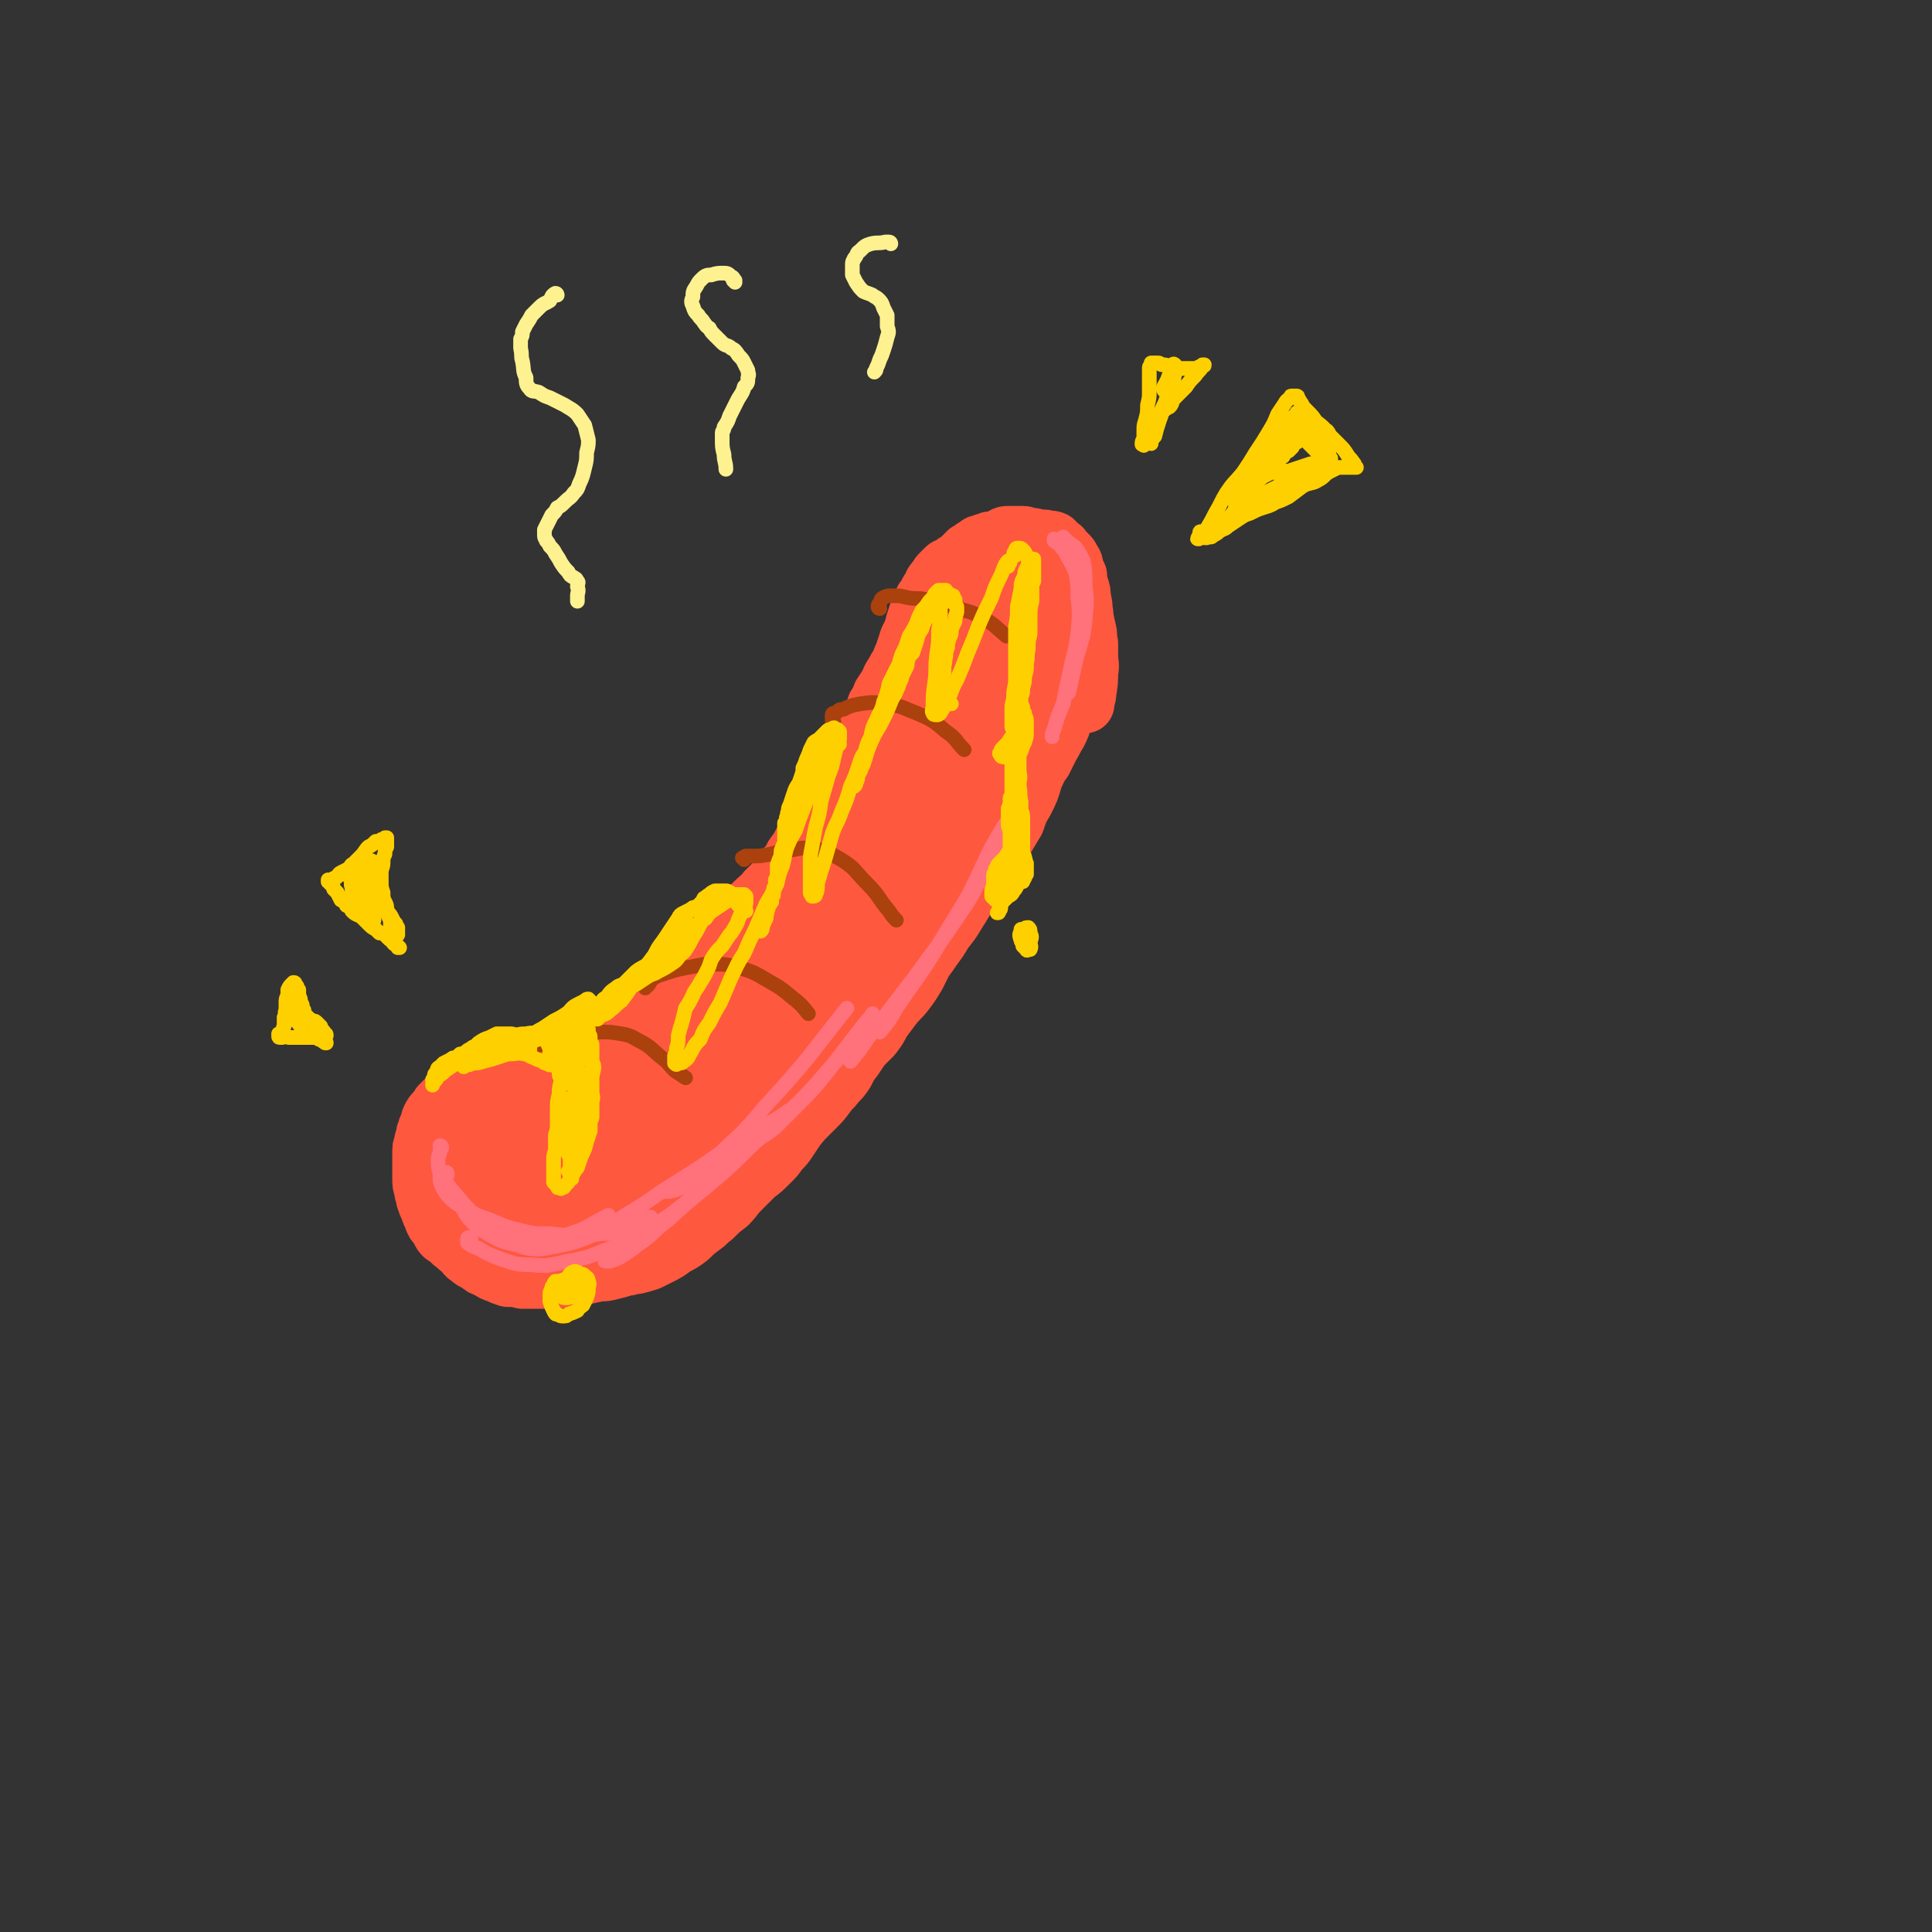 <svg viewBox='0 0 1054 1054' version='1.1' xmlns='http://www.w3.org/2000/svg' xmlns:xlink='http://www.w3.org/1999/xlink'><rect x="0" y="0" width="1054" height="1054" fill="#333333" stroke="none"/><g fill='none' stroke='rgb(254,88,63)' stroke-width='32' stroke-linecap='round' stroke-linejoin='round'><path d='M258,591c0,0 0,-1 -1,-1 0,0 1,0 1,0 0,0 0,0 0,0 1,0 1,0 1,0 2,0 2,0 3,0 1,1 1,1 2,1 2,0 3,0 4,0 3,0 3,0 5,0 2,-1 2,-1 4,-2 3,0 3,0 5,-1 4,-2 3,-2 6,-4 3,-1 3,-1 5,-3 2,-1 2,-1 4,-2 3,-1 3,-1 5,-2 3,-1 3,0 5,-1 3,-1 3,-1 5,-3 3,-1 3,-1 6,-2 3,-1 3,-1 5,-3 3,-2 3,-2 5,-4 3,-2 3,-2 6,-5 3,-2 3,-2 5,-5 3,-2 3,-2 6,-4 3,-2 3,-2 5,-3 3,-2 3,-2 6,-4 3,-3 3,-3 6,-5 3,-2 3,-2 6,-4 2,-3 2,-3 5,-6 3,-3 3,-2 6,-5 2,-3 2,-3 5,-6 3,-2 3,-2 5,-4 3,-2 3,-2 6,-4 3,-3 3,-3 5,-5 3,-3 3,-3 6,-6 3,-3 3,-3 6,-6 3,-3 4,-3 6,-6 3,-3 3,-3 6,-6 2,-3 2,-3 4,-6 3,-3 3,-3 5,-7 3,-4 3,-4 5,-8 2,-3 2,-3 4,-7 2,-3 1,-4 3,-7 2,-3 2,-3 4,-6 2,-3 2,-3 4,-6 2,-3 1,-3 3,-6 2,-3 2,-3 4,-6 2,-3 2,-4 3,-7 2,-3 2,-3 4,-7 1,-3 1,-3 3,-6 2,-3 2,-3 4,-6 1,-2 1,-2 2,-4 1,-3 1,-3 2,-6 2,-3 2,-3 3,-6 2,-3 2,-3 4,-6 1,-3 1,-3 3,-6 1,-2 1,-2 3,-5 1,-3 1,-3 2,-5 1,-3 1,-3 2,-6 1,-4 2,-4 3,-7 1,-4 1,-4 2,-7 1,-3 1,-3 2,-6 1,-2 1,-2 2,-4 1,-1 1,-1 2,-3 1,-2 1,-2 2,-3 1,-3 1,-3 3,-5 1,-2 1,-2 3,-4 1,-1 1,-1 2,-2 1,-1 1,0 2,-1 2,-1 2,-1 3,-2 2,-1 2,-1 3,-2 2,-2 2,-2 4,-4 2,-1 2,-1 3,-2 2,-1 2,-1 3,-2 2,0 2,0 3,-1 1,0 1,0 3,-1 1,0 1,0 2,0 1,0 1,0 1,0 2,-1 2,-1 4,-2 1,-1 2,-1 3,-1 1,0 1,0 1,0 2,0 2,0 4,0 1,0 1,0 3,0 2,0 2,1 4,1 2,0 2,0 4,1 2,0 2,0 4,0 2,1 3,0 5,1 1,1 1,1 2,2 2,2 2,1 3,3 1,1 1,1 2,2 2,2 2,2 2,3 2,2 2,3 2,5 1,2 1,2 2,4 0,3 0,3 1,6 1,3 1,3 1,6 1,4 1,4 1,7 1,3 0,3 1,6 0,3 1,3 1,5 1,3 0,3 1,7 0,3 0,3 0,7 0,4 1,4 0,9 0,5 0,5 -1,11 0,3 -1,3 -1,6 '/><path d='M248,596c0,0 -1,-1 -1,-1 0,0 0,0 0,1 0,0 0,0 0,0 0,0 0,0 0,1 -1,0 -1,0 -1,0 -1,1 -1,1 -2,2 -1,1 -1,1 -2,2 -1,1 -1,1 -2,2 -1,2 -1,2 -2,3 -2,2 -2,2 -3,4 -1,2 0,2 -1,4 -1,1 -1,1 -1,3 -1,1 -1,1 -1,3 -1,2 -1,2 -1,4 -1,2 -1,2 -1,5 0,2 0,2 0,4 0,3 0,3 0,5 0,3 0,3 0,5 0,3 0,3 1,6 0,3 1,2 1,5 1,3 1,3 2,5 1,3 1,3 2,5 1,3 1,3 3,5 2,3 1,3 3,5 3,2 3,2 5,4 3,2 2,2 5,4 2,2 2,3 4,4 2,2 3,2 5,3 2,2 2,2 5,3 3,2 3,2 6,3 2,1 2,1 5,2 4,0 4,0 8,1 4,0 4,0 8,0 4,0 4,0 8,0 4,0 4,0 8,-1 5,0 5,0 9,-1 4,-1 4,-1 9,-2 3,0 3,0 7,-1 4,-1 4,-1 7,-2 3,0 3,-1 6,-1 4,-1 4,-1 7,-2 4,-2 4,-2 6,-3 4,-2 4,-2 8,-5 4,-2 4,-2 8,-5 3,-3 3,-3 7,-6 3,-2 3,-3 6,-5 4,-4 4,-4 8,-7 4,-4 3,-4 7,-8 4,-4 4,-4 8,-8 4,-3 4,-3 8,-7 3,-3 3,-3 5,-6 3,-3 3,-3 5,-6 2,-3 2,-3 4,-6 2,-3 3,-3 5,-7 2,-3 2,-3 4,-7 2,-3 3,-3 5,-6 3,-4 2,-4 5,-9 2,-3 2,-3 5,-7 2,-4 2,-4 5,-8 2,-4 2,-4 4,-7 1,-3 1,-3 3,-6 2,-3 2,-3 4,-6 2,-3 2,-3 4,-6 2,-3 2,-4 4,-7 3,-4 3,-4 6,-8 2,-4 2,-4 4,-8 2,-3 2,-2 4,-5 2,-3 2,-3 4,-6 3,-2 3,-2 5,-6 2,-3 2,-3 4,-6 2,-3 3,-3 5,-7 2,-3 2,-4 4,-7 2,-3 2,-3 4,-6 2,-3 1,-4 3,-7 2,-3 2,-3 3,-6 2,-3 2,-3 3,-6 2,-2 2,-2 3,-4 1,-3 1,-3 3,-5 1,-3 2,-3 3,-5 2,-3 2,-3 4,-6 1,-3 1,-3 3,-6 2,-3 2,-3 3,-6 2,-3 2,-3 3,-6 2,-4 2,-4 3,-8 2,-5 2,-5 4,-10 1,-4 1,-4 3,-8 1,-4 1,-5 2,-9 1,-4 1,-4 2,-8 2,-5 2,-5 3,-10 1,-4 2,-4 2,-8 2,-5 1,-5 2,-10 1,-5 1,-5 2,-9 1,-3 1,-3 1,-6 1,-2 1,-2 1,-5 1,-2 1,-2 2,-4 0,-1 0,-2 1,-3 0,-1 0,-1 1,-1 1,0 1,0 2,0 1,1 1,1 1,2 1,1 1,1 2,3 1,2 1,2 1,4 1,4 1,4 2,7 0,4 0,4 0,8 1,4 1,4 0,8 0,5 0,5 -1,9 -1,5 -1,5 -3,9 -1,5 -1,5 -2,9 -2,4 -2,4 -4,8 -1,4 -1,4 -3,8 -2,3 -2,4 -4,7 -2,4 -2,4 -4,8 -3,4 -3,5 -5,9 -2,7 -2,7 -5,13 -3,5 -3,5 -5,11 -3,5 -3,5 -6,10 -3,4 -3,4 -6,9 -3,4 -2,4 -5,8 -4,5 -4,5 -7,10 -4,6 -4,7 -8,13 -3,5 -3,5 -7,10 -3,5 -3,5 -6,9 -2,3 -2,3 -5,7 -2,4 -2,4 -4,8 -3,5 -3,5 -6,9 -3,4 -4,4 -7,8 -3,4 -3,4 -6,8 -2,4 -2,4 -5,8 -3,3 -3,3 -6,6 -2,3 -2,3 -4,6 -3,4 -3,4 -5,8 -2,3 -2,3 -5,6 -2,3 -3,3 -5,6 -3,4 -3,4 -6,7 -3,3 -3,3 -6,6 -4,4 -4,4 -7,8 -4,4 -3,4 -7,8 -4,5 -4,5 -8,8 -4,3 -4,3 -8,6 -3,3 -4,3 -7,5 -4,3 -4,3 -8,6 -4,3 -4,3 -8,6 -3,3 -3,4 -7,7 -4,3 -4,3 -8,6 -3,2 -3,2 -5,4 -1,1 -1,1 -2,2 '/></g>
<g fill='none' stroke='rgb(254,88,63)' stroke-width='53' stroke-linecap='round' stroke-linejoin='round'><path d='M294,605c0,0 -1,0 -1,-1 -2,-1 -3,-1 -5,-2 -2,-2 -2,-2 -4,-4 -3,-1 -3,-2 -5,-2 -3,-1 -3,-2 -6,-1 -2,2 -3,2 -4,5 -2,4 -1,4 -2,9 0,5 0,5 2,11 1,5 1,5 4,10 3,5 3,5 7,8 4,3 5,3 10,4 5,1 5,1 10,0 4,0 4,0 8,-1 4,-1 4,-1 7,-4 2,-1 2,-1 3,-4 2,-2 2,-2 2,-5 -1,-3 -1,-3 -2,-6 -2,-3 -3,-4 -6,-6 -4,-3 -4,-3 -8,-5 -5,-2 -5,-2 -11,-2 -3,-1 -3,0 -7,0 -3,1 -3,1 -7,2 -4,1 -4,2 -8,3 -2,2 -2,2 -5,3 -1,1 -1,1 -3,2 -1,1 -1,1 -1,2 -1,2 -1,2 -1,4 0,3 0,3 0,6 0,4 0,4 1,7 1,2 1,2 2,4 2,3 2,3 3,5 2,2 2,3 3,4 3,2 3,2 5,3 3,2 3,2 6,3 4,1 4,0 8,0 4,0 4,0 8,0 2,0 2,0 4,0 1,0 1,0 3,0 0,0 0,0 0,0 1,-1 2,-1 2,-2 1,-1 1,-2 2,-4 0,-2 0,-2 0,-4 0,-2 0,-2 0,-5 0,-2 0,-2 0,-5 -1,-3 -1,-3 -2,-5 -1,-3 -1,-3 -2,-5 -2,-2 -2,-2 -3,-5 -1,-1 -1,-1 -2,-3 -1,0 -1,0 -1,0 0,0 0,0 0,-1 0,0 0,0 0,0 0,0 0,0 1,0 0,0 1,0 1,0 1,-1 1,-1 2,-1 2,-1 2,-1 3,-2 3,-2 3,-2 5,-3 4,-2 4,-2 8,-5 5,-3 5,-3 9,-6 5,-4 5,-4 10,-8 4,-4 4,-4 9,-9 4,-4 4,-5 8,-10 5,-4 5,-4 9,-9 3,-4 3,-4 6,-8 4,-3 4,-3 7,-6 3,-2 3,-2 6,-5 3,-3 3,-3 6,-6 4,-4 4,-4 8,-7 3,-4 3,-4 7,-8 3,-3 3,-3 6,-6 4,-4 4,-4 7,-7 3,-3 3,-3 6,-7 3,-3 2,-3 5,-7 3,-4 3,-4 5,-8 3,-5 3,-5 6,-9 3,-4 3,-4 6,-8 3,-4 3,-4 6,-8 4,-4 4,-4 7,-8 3,-4 3,-4 6,-8 4,-4 3,-5 6,-9 4,-5 4,-5 7,-9 3,-5 3,-5 6,-10 3,-4 4,-4 7,-8 3,-4 3,-4 6,-8 3,-4 2,-4 5,-8 2,-5 2,-5 5,-9 3,-5 3,-5 5,-10 3,-4 3,-4 6,-9 2,-4 2,-4 4,-9 2,-5 2,-5 4,-9 2,-4 1,-4 3,-8 1,-3 1,-3 3,-6 1,-2 1,-2 3,-4 1,-2 1,-2 2,-3 2,-2 2,-2 4,-3 1,-2 1,-2 3,-3 2,-1 2,-1 4,-1 1,-1 1,-1 3,-1 1,0 1,0 3,0 1,0 1,1 2,1 1,0 1,0 3,1 1,0 1,0 2,1 1,0 1,0 2,1 1,1 1,1 1,2 1,2 1,2 1,4 0,3 0,3 0,6 0,3 0,3 0,5 0,3 0,3 0,6 0,3 0,3 0,6 -1,3 -1,3 -1,7 -1,4 -2,4 -3,8 -1,4 0,4 -1,8 -1,3 -1,3 -2,6 -1,2 -1,2 -2,5 -1,2 -1,2 -1,5 -1,3 -1,3 -2,6 -1,3 -1,3 -3,6 -1,4 -1,4 -3,8 -2,5 -3,4 -5,9 -3,5 -2,5 -5,10 -3,6 -3,6 -6,11 -3,6 -3,6 -6,11 -4,5 -4,5 -8,10 -3,4 -4,4 -8,9 -4,5 -4,4 -8,9 -5,5 -5,5 -10,11 -6,7 -6,7 -12,13 -6,7 -6,7 -12,15 -5,6 -5,7 -11,13 -4,6 -4,6 -9,11 -4,4 -5,3 -9,7 -3,4 -3,4 -7,8 -4,4 -3,5 -7,9 -4,5 -4,4 -8,9 -5,5 -5,5 -10,10 -5,6 -5,6 -10,12 -5,6 -5,6 -10,11 -5,5 -4,6 -9,11 -3,4 -3,4 -7,7 -3,3 -3,2 -7,5 -3,2 -3,1 -6,4 -3,2 -3,2 -5,4 -4,3 -4,3 -7,5 -3,3 -3,4 -6,7 -3,3 -3,2 -6,5 -3,2 -2,3 -5,5 -1,2 -1,2 -4,4 -1,1 -1,0 -3,1 -1,1 -1,1 -2,2 -1,0 -1,0 -1,0 0,0 0,0 0,0 1,1 1,1 2,1 3,1 2,1 5,2 3,1 3,1 7,2 4,0 4,0 8,0 4,0 4,0 9,-2 5,-2 5,-2 9,-5 5,-4 5,-4 9,-9 6,-5 5,-5 11,-10 6,-7 6,-7 11,-13 7,-8 7,-8 13,-16 7,-8 8,-8 15,-16 7,-9 7,-9 15,-18 7,-10 7,-10 13,-19 7,-9 7,-9 13,-19 7,-10 7,-10 13,-21 5,-8 5,-8 9,-16 6,-11 6,-11 12,-21 6,-12 6,-12 13,-24 6,-10 7,-10 12,-20 5,-9 6,-9 10,-18 3,-8 3,-8 6,-16 2,-6 2,-6 4,-12 2,-6 2,-6 3,-11 1,-4 1,-5 3,-9 1,-4 1,-4 2,-8 1,-3 1,-3 3,-7 1,-3 1,-3 2,-6 1,-3 0,-3 1,-6 1,-1 1,-1 1,-2 0,0 0,0 0,-1 0,0 0,0 0,0 0,2 0,2 0,3 -1,0 -1,0 -1,0 '/></g>
<g fill='none' stroke='rgb(171,65,13)' stroke-width='8' stroke-linecap='round' stroke-linejoin='round'><path d='M286,574c0,0 -1,-1 -1,-1 0,0 0,0 0,0 0,0 0,0 0,0 1,0 1,0 2,-1 3,0 3,0 5,-1 5,-2 5,-2 9,-3 6,-2 6,-2 12,-3 7,-1 7,-1 14,-2 6,0 6,0 12,1 6,1 6,2 12,5 5,3 5,4 10,8 4,3 4,4 7,7 3,2 3,2 6,4 '/><path d='M352,539c0,0 0,-1 -1,-1 0,0 1,0 1,1 0,0 0,0 0,0 0,0 0,0 0,0 1,-1 1,-1 2,-2 1,-2 1,-2 2,-3 3,-2 4,-2 7,-3 6,-2 6,-2 11,-3 7,-1 7,-2 14,-2 8,0 8,0 15,2 8,2 9,3 16,7 7,4 7,4 13,9 5,4 5,4 9,9 '/><path d='M406,469c0,0 -1,-1 -1,-1 0,0 0,0 1,0 0,0 0,-1 1,-1 2,0 2,0 4,0 4,0 4,0 9,-1 5,-1 5,-2 10,-2 7,-1 7,-2 13,-1 8,1 9,2 16,6 8,5 7,6 14,13 7,7 6,8 12,15 2,3 2,3 4,5 '/><path d='M455,394c-1,0 -1,-1 -1,-1 0,0 0,0 0,0 0,-1 0,-1 0,-3 0,-1 1,-1 2,-1 2,-2 2,-2 4,-2 4,-2 4,-2 9,-3 7,-1 7,-1 14,0 9,1 9,2 17,5 9,4 9,4 16,10 6,4 5,5 10,10 '/><path d='M480,332c0,0 -1,0 -1,-1 0,-1 0,-1 1,-2 1,-2 0,-2 2,-3 2,-1 2,-1 5,-1 4,0 4,0 8,1 5,1 5,0 10,1 8,2 8,2 15,4 8,3 9,2 16,6 7,4 7,5 13,10 '/></g>
<g fill='none' stroke='rgb(255,113,123)' stroke-width='8' stroke-linecap='round' stroke-linejoin='round'><path d='M581,294c0,0 -1,-1 -1,-1 0,1 1,1 2,2 2,2 3,2 5,4 2,3 2,3 4,7 1,6 1,6 1,13 1,9 1,9 0,19 -1,11 -2,11 -5,22 -2,9 -2,9 -4,18 '/><path d='M576,295c0,0 -1,-1 -1,-1 0,0 0,0 0,1 1,1 2,1 3,2 2,3 3,3 4,6 3,5 3,5 5,10 1,6 1,7 1,13 1,9 1,9 0,19 -1,10 -2,10 -4,20 -2,9 -2,9 -4,19 -3,7 -3,7 -5,14 -1,2 -1,2 -1,4 '/><path d='M241,644c0,-1 -1,-1 -1,-1 0,0 0,0 0,0 1,1 2,1 3,2 3,3 3,4 6,7 5,6 5,6 10,11 6,6 6,7 13,11 9,4 10,4 20,4 10,0 10,-1 19,-5 10,-3 9,-4 19,-9 1,0 1,-1 2,-1 '/><path d='M244,641c0,-1 0,-2 -1,-1 0,0 0,0 0,1 -1,2 -1,1 -2,3 0,1 0,2 1,3 2,2 2,2 4,4 2,3 2,3 5,6 3,4 2,5 6,9 4,4 4,4 9,7 7,4 7,4 15,6 10,1 11,0 21,-1 10,-1 10,-2 20,-4 8,-2 8,-2 16,-4 6,-2 6,-2 11,-4 3,-1 3,-1 6,-2 '/><path d='M276,675c0,-1 -1,-1 -1,-1 0,0 0,0 0,0 -1,0 -1,0 -1,1 1,1 1,1 3,2 6,2 6,3 11,4 8,1 8,0 15,-1 10,-2 10,-2 20,-6 9,-4 9,-5 18,-11 10,-6 10,-6 20,-13 11,-7 11,-7 22,-14 10,-7 10,-7 20,-14 9,-5 9,-5 18,-10 5,-3 5,-3 9,-6 '/><path d='M364,650c-1,-1 -1,-2 -1,-1 -1,0 -1,0 -1,1 1,0 1,0 1,0 3,0 3,0 6,-1 6,-3 6,-3 11,-7 8,-7 8,-7 15,-15 12,-11 12,-11 22,-23 12,-13 12,-13 23,-26 11,-14 11,-14 22,-28 '/><path d='M241,626c0,0 0,-1 -1,-1 0,0 1,0 1,1 0,1 -1,1 -1,2 0,2 -1,2 -1,5 0,3 0,4 1,7 0,5 0,5 2,9 2,3 2,3 5,6 4,3 4,3 8,5 5,3 5,3 11,5 8,3 8,4 17,6 8,2 8,2 17,2 8,1 8,1 16,1 6,0 6,0 12,-1 5,0 5,0 9,-2 3,-1 2,-2 4,-5 '/><path d='M257,676c-1,0 -1,-1 -1,-1 -1,0 -1,1 -1,1 0,1 0,1 0,2 3,2 3,2 6,3 5,3 5,3 10,5 9,3 9,4 19,4 10,1 10,0 20,-2 12,-2 12,-3 23,-7 11,-5 11,-5 21,-11 10,-6 10,-6 19,-13 8,-7 7,-7 15,-14 7,-5 7,-5 13,-11 5,-4 5,-4 10,-8 '/><path d='M333,687c-1,0 -1,-1 -1,-1 -1,0 0,1 0,1 0,1 -2,1 -2,1 1,0 2,0 3,0 3,-1 3,-1 5,-2 5,-3 5,-3 10,-7 9,-6 8,-7 16,-13 11,-10 11,-10 22,-19 13,-11 13,-11 25,-23 13,-11 13,-11 25,-23 11,-11 10,-11 21,-23 8,-10 8,-10 17,-21 1,-1 1,-1 2,-3 '/><path d='M412,623c0,0 -1,-1 -1,-1 0,0 1,0 1,0 6,-3 6,-3 11,-7 6,-6 6,-6 12,-12 9,-9 9,-9 17,-19 10,-13 10,-13 20,-26 2,-2 2,-2 4,-5 '/><path d='M556,440c0,0 0,-1 -1,-1 0,0 0,1 -1,1 -2,4 -2,4 -4,7 -5,8 -5,8 -9,15 -6,12 -6,13 -12,25 -9,16 -10,16 -19,32 -10,16 -11,16 -21,31 -4,7 -4,7 -9,13 '/><path d='M552,449c0,0 0,-2 -1,-1 -1,2 -1,3 -3,6 -4,9 -4,9 -9,17 -7,13 -6,14 -15,27 -12,18 -12,17 -25,35 -13,17 -13,17 -26,34 -4,6 -4,6 -9,12 '/></g>
<g fill='none' stroke='rgb(255,208,0)' stroke-width='8' stroke-linecap='round' stroke-linejoin='round'><path d='M322,546c-1,0 -1,-1 -1,-1 -1,0 -1,0 -2,1 -2,1 -2,1 -4,2 -4,2 -3,3 -6,5 -3,2 -3,2 -7,4 -3,2 -3,2 -6,4 -4,2 -3,2 -7,4 -2,1 -2,1 -4,2 -2,1 -2,1 -4,2 -2,0 -2,0 -3,0 0,0 -1,-1 0,-2 1,-1 1,-1 3,-2 3,-1 3,-1 6,-1 4,-1 4,0 8,-1 5,-1 5,-1 9,-3 5,-1 5,-2 10,-4 4,-1 4,-1 9,-3 1,-1 1,-1 1,-1 1,0 0,0 0,0 -2,0 -2,0 -3,1 -4,1 -4,1 -8,3 -5,2 -5,1 -10,3 -5,2 -5,2 -9,4 -4,2 -4,2 -7,4 -2,1 -2,1 -4,2 -2,1 -2,1 -3,2 -1,1 -1,1 -2,1 0,0 0,0 0,0 0,1 0,1 0,1 0,0 0,0 1,0 2,-1 2,0 4,-1 3,-1 3,-1 6,-3 4,-2 4,-2 8,-3 4,-2 4,-2 7,-3 3,-1 3,-1 6,-2 3,-1 3,-1 5,-1 1,0 1,-1 2,0 1,0 1,0 1,1 0,0 0,0 1,1 0,0 0,0 0,1 0,1 1,1 0,2 0,2 -1,2 -2,4 -1,3 -1,3 -3,5 -1,3 -2,3 -3,5 -1,3 -1,3 -3,5 -1,3 -1,3 -2,6 -1,4 -1,4 -1,7 -1,4 -1,4 -1,8 0,3 0,3 0,7 0,4 0,4 -1,7 0,4 0,4 0,7 0,3 -1,3 -1,6 0,2 0,2 0,5 0,2 0,2 0,4 0,2 0,2 0,4 1,1 1,1 2,2 0,1 0,1 1,1 0,0 0,0 1,0 0,0 0,1 0,0 1,0 2,0 2,-1 1,-1 1,-1 2,-2 1,-2 1,-2 2,-4 2,-2 1,-2 3,-4 1,-3 1,-3 2,-6 2,-4 2,-4 3,-8 1,-3 1,-3 2,-6 0,-2 0,-3 0,-5 1,-2 1,-2 1,-3 0,-2 0,-2 0,-4 0,-2 0,-2 0,-4 1,-3 0,-3 0,-5 0,-2 0,-2 0,-5 0,-2 0,-2 0,-4 0,-3 0,-3 0,-5 0,-2 0,-2 0,-4 0,-2 0,-2 0,-4 0,-2 0,-2 0,-4 0,-1 -1,-1 -1,-2 0,-1 0,-1 0,-2 0,-1 0,-1 -1,-2 0,-1 0,-1 0,-1 0,-1 0,-1 0,-1 0,-1 0,-1 -1,-1 0,-1 0,-1 -1,-1 -1,0 -1,0 -2,0 -1,0 -1,0 -2,1 -2,2 -2,2 -3,4 -2,3 -2,4 -3,8 -2,4 -2,4 -3,8 -1,2 -1,2 -1,4 0,2 0,2 1,3 1,1 1,1 3,2 1,1 1,1 2,1 1,0 1,1 2,0 0,0 1,0 1,-1 1,-1 1,-1 1,-3 1,-1 1,-1 1,-2 0,0 0,0 0,0 -1,3 0,3 -1,6 -1,4 -1,4 -3,8 -1,5 -1,5 -2,10 0,5 0,5 -1,10 0,3 0,3 0,5 0,2 0,2 0,3 0,1 0,1 1,2 0,1 0,1 1,2 0,0 0,0 0,0 1,-2 1,-2 1,-4 2,-5 2,-5 3,-10 2,-6 2,-6 4,-12 2,-7 2,-7 3,-13 1,-5 1,-5 2,-9 0,-2 0,-2 -1,-4 0,-1 -1,0 -2,-1 -1,-1 -1,-1 -2,-2 -1,-1 -1,-1 -1,-3 -1,-1 0,-1 -1,-3 0,0 0,-1 0,-1 0,-1 0,-1 -1,0 0,0 0,0 0,1 0,2 0,2 -1,5 0,3 0,3 0,6 -1,4 0,4 -1,9 0,4 0,4 -1,9 0,5 0,5 0,9 -1,4 0,4 -1,9 0,3 0,3 0,6 0,4 0,4 -1,7 0,3 0,3 0,5 0,2 0,2 0,3 0,1 0,1 0,2 0,0 0,0 0,0 0,0 0,0 0,0 0,0 0,0 0,0 0,0 0,0 0,0 0,0 0,0 0,-1 0,0 0,0 0,0 0,1 -1,0 -1,0 0,0 1,1 1,2 0,1 0,1 0,2 0,0 0,0 0,0 0,0 0,0 0,0 0,0 0,0 1,0 '/><path d='M307,705c0,0 -1,-1 -1,-1 0,0 1,0 2,0 1,0 1,0 1,-1 1,-1 1,-1 1,-2 1,0 1,-1 0,-2 0,0 0,-1 -1,-1 -1,0 -2,0 -3,1 -1,1 -1,1 -1,3 -1,2 -1,2 -1,3 0,1 1,2 2,2 1,1 1,1 3,1 1,0 2,0 3,-1 2,-1 2,-1 2,-3 1,-2 1,-2 2,-3 0,-2 0,-2 0,-4 0,-1 0,-2 -1,-3 -1,0 -1,-1 -2,0 -1,0 -1,0 -2,1 -1,1 -1,2 -1,3 0,2 0,2 1,3 0,1 1,1 1,2 1,0 1,0 1,0 0,0 0,0 1,0 '/><path d='M308,704c0,-1 -1,-1 -1,-1 0,0 1,0 0,0 0,-1 0,-1 -1,-2 0,-1 0,-2 -1,-2 -1,0 -1,0 -2,0 0,0 -1,1 -1,2 -1,1 -1,1 -1,2 -1,2 -1,2 -1,3 0,2 0,2 0,4 1,3 1,3 2,5 1,2 1,2 2,2 2,1 2,1 3,1 2,0 2,0 3,-1 3,-1 3,-1 5,-2 1,-2 2,-2 3,-3 1,-2 1,-2 2,-4 1,-3 1,-3 1,-5 0,-2 1,-2 0,-4 0,-2 -1,-2 -2,-3 -1,-1 -1,-1 -3,-1 -1,0 -1,0 -2,0 -1,1 -1,1 -2,3 -1,0 -1,1 -1,1 0,1 0,1 1,1 1,0 1,0 2,0 '/><path d='M326,556c0,0 -1,-1 -1,-1 0,0 0,1 0,1 0,0 0,0 0,0 0,-1 0,-1 1,-1 1,0 1,0 2,-1 3,-1 3,-1 5,-3 3,-2 3,-3 6,-5 3,-4 3,-4 5,-7 3,-3 3,-3 6,-6 2,-3 2,-3 4,-6 2,-2 3,-2 5,-4 3,-3 3,-3 5,-6 3,-2 3,-2 5,-5 2,-2 1,-3 3,-5 0,-1 1,-1 1,-3 1,0 1,0 1,-1 0,0 0,0 0,0 0,-1 0,-1 0,-2 0,-1 0,-1 0,-1 0,-1 0,-1 0,-2 1,0 1,0 2,-1 1,-1 2,0 3,-1 2,-1 2,-1 3,-3 3,-1 3,-1 5,-2 1,-1 1,-1 2,-2 0,0 1,-1 1,0 0,0 0,0 0,0 -1,2 -1,2 -2,3 -1,1 -1,1 -2,3 -1,3 -1,3 -2,6 -2,3 -2,3 -4,7 -2,3 -2,3 -4,7 -2,3 -2,4 -5,6 -2,3 -2,3 -5,5 -3,2 -3,2 -7,4 -3,2 -3,1 -6,3 -3,2 -3,2 -6,4 -2,1 -2,1 -4,2 -2,1 -2,1 -3,2 -2,2 -2,2 -3,3 -1,2 -1,2 -2,4 -1,1 -1,2 -3,3 -1,0 -1,0 -2,1 -1,0 -1,0 -2,0 0,-1 0,-1 0,-1 -1,-1 -1,-1 0,-1 0,-1 0,-2 0,-3 1,-2 1,-2 3,-3 2,-3 2,-3 5,-5 2,-2 3,-1 5,-3 3,-3 3,-3 6,-6 4,-3 4,-2 8,-5 3,-3 3,-4 6,-7 3,-2 3,-2 7,-5 2,-2 3,-2 5,-4 3,-2 3,-2 6,-4 3,-2 3,-2 6,-4 2,-3 2,-3 5,-5 3,-2 3,-2 6,-4 2,-1 2,-1 4,-3 1,0 1,0 2,-1 1,0 1,0 2,0 1,0 1,0 1,0 1,0 1,0 1,0 1,1 1,1 1,1 0,1 0,1 0,2 0,2 0,3 -1,4 0,2 -1,2 -2,4 -1,2 -1,2 -2,5 -2,3 -2,4 -4,6 -2,3 -2,3 -4,6 -3,3 -3,3 -5,6 -2,3 -1,3 -3,7 -2,4 -2,4 -4,7 -2,4 -3,4 -4,7 -2,4 -2,4 -4,7 -1,4 -1,4 -2,8 -1,3 -1,3 -2,7 0,4 0,4 -1,7 0,2 0,2 -1,4 0,1 0,1 0,3 0,0 0,0 0,1 0,0 0,0 0,0 1,1 1,1 2,0 2,0 2,0 3,-1 3,-2 2,-2 4,-5 2,-4 2,-4 5,-7 2,-5 2,-5 5,-9 3,-6 3,-6 6,-11 3,-7 3,-7 6,-14 3,-6 3,-7 7,-13 3,-7 3,-7 6,-13 3,-7 3,-7 6,-14 3,-5 3,-5 6,-11 1,-5 1,-5 3,-10 1,-4 1,-5 2,-9 2,-5 2,-5 5,-10 2,-6 2,-6 4,-11 2,-5 2,-5 4,-10 2,-4 2,-4 4,-9 1,-3 1,-3 3,-6 2,-3 2,-2 3,-5 1,-1 1,-1 2,-3 0,0 0,0 0,-1 0,-1 0,-1 0,-2 1,-1 1,-1 1,-2 1,-1 1,-1 1,-3 1,0 1,0 1,-1 0,0 1,0 1,0 0,0 0,0 0,0 0,1 0,1 0,2 0,2 0,2 -1,4 -1,3 -1,3 -2,7 -1,5 -1,5 -3,10 -2,7 -2,7 -4,14 -1,7 -1,7 -3,14 -1,5 -1,5 -2,11 -1,5 -1,5 -1,9 0,5 0,5 0,9 0,4 0,4 0,7 0,1 1,1 1,2 1,0 2,0 2,-1 1,-2 1,-3 1,-6 2,-7 2,-7 4,-13 2,-7 2,-7 4,-14 2,-6 3,-6 5,-12 3,-7 3,-7 5,-14 1,-1 0,-1 1,-2 2,-5 2,-5 5,-10 3,-7 3,-7 6,-14 3,-6 3,-5 6,-11 2,-4 2,-4 4,-9 1,-3 2,-3 3,-6 1,-2 1,-2 2,-5 1,-2 1,-2 1,-3 1,-2 1,-2 2,-4 1,-2 1,-2 1,-4 1,-3 1,-3 3,-5 1,-3 1,-3 2,-6 1,-4 1,-4 3,-7 1,-4 1,-4 2,-7 1,-2 1,-2 2,-5 0,0 0,0 1,-1 0,0 0,0 0,0 0,1 -1,0 -1,0 0,0 1,0 1,1 0,0 0,0 0,0 0,0 0,0 0,0 0,0 0,0 0,0 1,0 1,0 1,-1 1,-1 1,-1 2,-2 1,-1 1,-1 1,-2 1,-1 1,-1 1,-1 1,0 1,0 1,-1 0,0 0,0 0,0 0,2 0,2 0,3 -1,4 -1,4 -1,7 0,5 0,5 -1,10 0,7 0,7 -1,13 -1,8 0,8 -1,15 -1,7 -1,7 -1,13 0,2 -1,3 0,4 0,1 1,1 2,1 1,0 1,0 2,-1 2,-3 2,-4 4,-7 3,-6 2,-6 5,-11 3,-7 3,-7 6,-15 3,-7 3,-7 6,-15 3,-7 3,-7 7,-15 2,-6 2,-6 5,-12 1,-2 1,-3 2,-5 1,-2 1,-2 2,-3 0,0 0,0 1,0 0,0 0,0 0,1 0,0 0,0 -1,1 0,1 0,1 0,1 0,0 0,0 0,0 0,0 0,0 0,0 '/><path d='M554,303c0,-1 -1,-1 -1,-1 0,-1 1,0 1,-1 0,0 0,0 0,-1 0,0 0,-1 1,-1 0,0 0,0 1,0 1,0 1,0 2,1 1,1 1,1 2,3 1,2 1,2 1,5 1,2 1,2 1,5 0,2 0,2 0,4 0,3 0,3 0,6 -1,3 -1,3 -2,6 0,3 0,3 -1,6 0,2 0,2 -1,4 0,2 0,2 0,4 0,3 0,3 0,5 0,2 0,2 0,5 0,2 0,2 0,5 0,3 0,3 -1,5 0,3 0,3 -1,6 0,3 0,3 0,6 -1,3 -1,3 -1,6 0,2 0,2 0,5 0,1 0,1 0,3 0,1 0,1 0,2 0,2 1,2 1,4 0,2 0,2 0,4 0,2 0,2 -1,3 0,1 0,1 0,1 0,0 0,0 0,0 0,0 0,0 1,0 0,0 0,0 0,0 0,0 0,0 0,-1 0,0 0,0 0,-1 1,0 1,0 0,-1 0,0 0,0 0,0 -1,0 -1,0 -2,0 -1,1 -1,1 -2,2 -2,2 -1,2 -3,4 -1,1 -1,1 -2,2 -1,1 -1,1 -1,2 -1,1 -1,1 0,2 0,1 1,1 2,1 1,0 1,0 2,0 2,0 2,1 4,0 1,-1 1,-1 3,-3 1,-3 1,-3 2,-5 1,-3 1,-3 1,-6 0,-3 0,-3 0,-6 0,-2 -1,-2 -1,-4 -1,-1 -1,-1 -1,-3 0,-1 -1,-1 -1,-2 0,-2 0,-2 0,-4 1,-2 1,-2 1,-5 1,-3 1,-3 1,-6 1,-3 1,-3 1,-7 1,-4 0,-4 1,-8 0,-4 0,-4 1,-8 0,-4 0,-4 0,-9 0,-5 0,-5 1,-9 0,-4 0,-4 0,-7 0,-2 0,-2 1,-4 0,-2 0,-2 0,-4 0,-1 0,-1 0,-2 0,-2 0,-2 0,-4 0,0 0,0 0,-1 0,0 0,0 0,-1 0,0 0,0 0,0 0,0 0,0 0,0 0,0 0,0 0,0 0,0 0,0 0,0 -1,0 -1,0 -1,0 0,0 0,0 -1,0 0,1 0,1 0,1 -1,2 -1,2 -2,4 -1,2 -1,2 -1,4 -2,4 -2,4 -2,7 -1,5 -1,5 -2,10 0,5 0,5 -1,11 0,5 0,5 0,10 0,5 0,5 0,9 0,5 0,5 0,9 0,5 -1,5 -1,9 0,4 -1,4 -1,7 0,2 0,2 0,5 0,1 0,1 0,3 0,1 0,1 0,2 0,2 1,2 1,3 0,2 0,2 0,3 0,1 0,1 0,3 0,1 0,1 0,2 0,2 0,2 0,4 0,2 0,2 0,4 0,1 0,1 0,3 0,1 0,1 0,3 0,0 0,0 0,1 0,1 0,1 0,2 0,1 0,1 -1,2 0,2 0,2 0,4 0,2 0,2 0,4 -1,1 -1,1 -1,2 0,1 0,1 0,1 0,1 0,0 0,1 0,0 0,0 0,1 0,0 0,0 0,0 -1,1 0,1 -1,2 0,2 0,2 0,4 0,3 0,3 0,5 0,2 1,2 1,4 0,2 0,2 1,3 0,1 0,1 0,2 -1,1 0,1 -1,2 0,1 0,1 0,1 0,1 0,2 -1,3 0,1 -1,1 -1,2 -1,1 -1,1 -2,2 -1,1 -1,1 -2,2 -1,1 -1,1 -1,2 -1,1 -1,1 -1,2 -1,2 -1,2 -1,3 0,1 0,1 0,2 0,2 0,2 0,3 -1,2 -1,2 -1,4 0,1 0,1 0,2 0,0 0,0 1,1 0,0 0,0 1,1 0,0 0,0 1,0 0,0 0,0 1,0 1,0 2,0 3,0 1,-1 1,-1 2,-2 2,-1 2,-1 3,-3 1,-1 1,-1 2,-3 1,-3 1,-3 2,-5 0,-2 0,-2 1,-5 0,-2 0,-2 0,-4 0,-1 0,-1 0,-3 0,-2 0,-2 0,-4 0,-2 0,-2 0,-4 0,-2 0,-2 0,-5 0,-1 0,-1 0,-3 0,-1 0,-1 0,-2 0,0 0,0 0,-1 0,0 0,0 0,0 0,0 0,0 0,1 0,0 0,0 0,1 0,0 0,0 0,1 0,1 0,1 0,1 -1,2 -1,2 -2,4 -1,4 -1,4 -2,8 -1,4 -1,4 -2,8 -1,4 -1,4 -2,8 -1,2 -1,2 -1,5 -1,1 -1,1 -1,3 0,1 0,1 -1,3 0,2 0,2 -1,4 0,2 0,2 -1,3 0,1 0,1 -1,1 0,0 0,0 0,0 0,0 0,0 0,0 1,-1 1,-1 1,-2 1,-2 1,-3 2,-5 0,-3 0,-3 1,-6 1,-4 1,-4 2,-8 0,-4 0,-4 1,-8 0,-3 0,-3 0,-7 0,-3 0,-3 0,-5 0,-3 0,-3 0,-6 0,-3 0,-3 0,-6 0,-3 0,-3 0,-6 0,-3 0,-3 1,-6 0,-1 0,-1 0,-3 0,-2 0,-2 0,-3 0,-2 0,-2 0,-3 0,-3 0,-3 0,-5 0,-2 0,-2 0,-4 1,-2 1,-2 1,-4 0,-3 0,-3 0,-5 0,-1 0,-1 0,-3 0,-2 0,-2 0,-3 1,-2 1,-2 1,-4 0,-1 0,-1 0,-2 0,-1 0,-1 0,-3 0,-1 0,-1 0,-2 0,0 0,0 0,-1 0,0 0,0 0,0 0,1 0,1 0,2 0,2 0,2 1,4 0,3 0,3 0,5 0,4 0,4 1,7 0,3 0,3 0,6 0,4 0,4 0,9 1,4 0,4 0,8 1,4 0,4 1,8 0,2 0,2 0,5 1,2 1,2 1,5 0,2 0,2 0,4 0,3 0,3 0,5 0,2 0,2 0,4 0,1 0,1 0,2 0,1 0,1 0,2 0,1 0,1 0,2 1,1 1,1 1,2 1,2 0,2 1,3 0,2 0,2 0,4 0,0 0,0 0,1 0,0 0,0 0,1 -1,0 -1,0 -1,0 0,1 0,1 0,2 0,0 -1,0 -1,0 0,0 0,0 0,1 0,0 0,0 0,0 0,0 1,0 0,0 0,1 0,1 0,1 '/><path d='M559,510c0,0 0,-1 -1,-1 0,0 1,1 1,0 0,0 0,-1 -1,-2 0,0 0,0 -1,0 0,0 0,1 0,1 -1,2 -1,2 0,5 0,1 1,1 1,3 1,1 1,1 2,2 0,1 1,0 1,0 1,0 1,0 1,0 1,-2 0,-2 0,-4 1,-3 1,-3 0,-5 0,-2 0,-2 -1,-3 -1,0 -2,0 -2,1 -1,1 -2,1 -2,3 0,0 1,1 2,1 0,0 1,0 1,0 '/><path d='M286,567c0,-1 -1,-1 -1,-1 0,0 1,0 0,0 0,1 -1,1 -2,1 -1,0 -1,0 -3,1 -2,0 -2,-1 -3,0 -2,0 -2,0 -4,0 -1,1 -1,1 -3,1 -2,1 -2,1 -3,1 -2,0 -2,0 -4,0 -1,0 -1,0 -3,1 -2,0 -2,0 -3,1 -2,1 -2,1 -3,2 -2,1 -2,1 -3,1 -1,1 -1,1 -2,2 -2,0 -2,0 -3,1 -2,1 -2,1 -4,2 -1,1 -1,1 -2,2 -2,1 -1,1 -2,3 -1,1 -1,1 -1,2 0,0 0,0 0,1 -1,1 -1,1 -1,1 0,1 0,1 0,2 0,1 0,1 0,1 0,0 0,0 0,0 0,0 0,0 0,0 0,-1 0,-1 1,-2 1,-1 1,-1 2,-3 2,-1 2,-1 4,-3 3,-2 3,-2 6,-4 3,-3 3,-3 6,-5 3,-3 3,-3 6,-6 3,-2 3,-2 6,-3 2,-1 2,-1 4,-2 2,0 2,0 4,0 1,0 2,0 3,0 2,0 2,0 3,1 2,0 1,0 3,1 1,1 1,1 2,2 1,1 1,1 2,2 0,1 0,1 1,1 0,1 0,1 0,1 0,0 0,0 0,0 0,0 0,0 0,0 0,1 0,1 0,1 0,0 0,0 0,0 -1,0 -1,0 -2,0 -2,0 -2,0 -4,1 -3,0 -3,0 -6,1 -3,1 -3,1 -6,2 -3,1 -3,1 -7,2 -3,1 -3,1 -6,1 -1,0 -1,1 -3,1 -1,0 -1,0 -2,1 0,0 0,0 0,0 0,0 0,0 0,0 0,-1 0,-1 0,-1 0,0 0,0 1,0 1,-1 1,-1 2,-1 2,-1 2,-1 4,-1 2,-1 2,-1 4,-1 2,-1 2,-1 4,-1 3,-1 3,-1 5,-2 3,0 3,0 6,0 3,0 3,-1 7,0 2,0 2,1 5,2 2,1 2,1 5,2 1,1 1,1 2,1 1,0 1,1 2,1 1,0 1,0 1,0 0,0 0,0 1,0 0,0 0,0 0,0 0,0 0,0 0,0 -1,-1 -1,-1 -1,-1 -1,-2 0,-2 -1,-3 0,-1 0,-1 0,-3 0,-2 0,-2 -1,-4 0,-1 0,-1 -1,-2 -1,-1 -1,-1 -2,-1 0,-1 -1,-1 -1,-1 0,0 0,0 1,0 1,0 1,0 2,0 3,1 3,1 5,2 2,0 2,0 5,1 2,1 2,1 3,2 1,0 1,0 2,1 0,0 0,0 0,1 -1,0 -1,0 -1,0 -3,0 -3,0 -5,0 -2,0 -2,0 -3,0 -1,1 -2,1 -2,0 -1,0 -1,0 -1,0 1,-1 1,-1 3,-1 1,-1 1,-1 3,-1 3,-1 3,0 6,0 1,0 1,0 3,0 '/><path d='M332,546c0,0 -1,-1 -1,-1 0,0 0,1 1,0 0,0 0,0 0,0 1,-1 2,0 3,-1 2,-1 2,-1 4,-3 3,-2 3,-2 5,-5 4,-3 4,-3 7,-7 3,-4 3,-4 6,-8 2,-4 2,-4 5,-8 2,-3 2,-3 4,-6 2,-3 2,-3 4,-6 1,-2 1,-2 3,-3 2,-1 2,-1 4,-2 1,-1 1,-1 2,-1 2,-1 2,-1 3,-2 1,-1 1,-1 2,-3 2,-1 1,-1 3,-2 1,-1 1,-1 3,-2 1,0 2,0 3,0 1,0 1,0 3,0 1,0 1,0 2,1 1,0 1,0 1,1 1,1 1,1 2,2 0,1 0,1 1,2 0,1 0,1 1,2 1,1 1,1 2,2 0,1 1,1 1,1 1,0 1,0 1,0 '/><path d='M458,406c0,0 -1,-1 -1,-1 0,-1 1,-1 1,-2 0,-1 0,-1 0,-2 0,-1 0,-1 0,-2 -1,0 -1,0 -1,-1 -1,0 -1,0 -2,-1 -1,0 -1,1 -2,1 -1,0 -1,0 -2,1 -1,1 -1,1 -2,2 -1,1 -1,1 -2,2 -1,1 -2,1 -3,2 -1,2 -1,2 -2,4 -1,3 -1,3 -2,5 -1,3 -1,3 -2,5 0,2 0,2 -1,5 -1,3 -1,3 -2,5 0,2 0,2 -1,4 0,2 -1,2 -1,3 0,1 0,1 0,1 0,0 0,0 0,0 1,1 1,1 1,1 0,0 0,0 0,0 1,1 1,1 1,1 0,1 0,1 0,2 0,0 0,0 0,1 0,0 0,0 -1,0 0,0 0,0 0,0 1,0 1,0 1,0 1,0 1,0 1,-1 1,-1 1,-1 1,-3 1,-2 1,-2 1,-5 1,-3 1,-3 2,-6 1,-2 1,-2 2,-5 1,-2 1,-2 2,-4 1,-2 1,-2 2,-4 0,-1 1,-1 1,-2 1,-1 1,-1 1,-2 0,0 0,0 1,-1 0,0 0,0 0,0 0,0 0,0 0,0 0,-1 0,-1 0,-1 1,0 1,0 1,0 0,0 0,0 0,0 -1,1 -1,1 -1,2 -1,1 -1,1 -2,2 -2,2 -2,1 -3,3 -2,2 -3,2 -4,5 -2,3 -2,4 -4,7 -2,3 -2,3 -3,6 -1,3 -1,3 -2,6 -1,2 -1,2 -1,4 -1,1 0,1 -1,3 0,2 0,2 -1,3 0,1 0,1 0,1 0,1 0,1 0,1 0,1 0,1 0,2 0,0 0,0 0,1 0,0 0,0 0,0 0,1 0,1 0,1 0,1 0,1 0,1 0,0 0,0 0,1 0,0 0,0 0,0 0,1 0,1 0,2 0,2 -1,2 -1,3 -1,2 -1,2 -1,5 -1,2 -1,2 -2,5 0,2 0,2 0,4 0,2 0,2 -1,4 0,1 0,1 0,3 0,1 -1,1 -1,2 0,2 0,2 0,3 0,1 -1,1 -1,2 0,1 0,1 0,2 0,0 0,0 -1,1 0,1 0,1 -1,1 0,1 0,1 0,2 -1,1 0,2 -1,3 0,1 0,1 0,2 -1,2 -1,2 -2,4 0,2 0,2 -1,3 '/><path d='M518,328c0,0 -1,-1 -1,-1 0,0 0,1 0,1 0,0 0,-1 0,-1 0,-1 0,-1 0,-1 0,-1 0,-1 0,-2 -1,-1 -1,-1 -1,-2 0,0 -1,0 -1,0 -1,0 -1,0 -1,0 -1,0 -1,0 -2,0 -1,1 -1,1 -2,2 -1,2 -1,2 -3,4 -2,3 -2,3 -4,5 -2,4 -2,4 -3,7 -2,4 -2,4 -4,7 -1,3 -1,3 -2,6 -1,2 -1,2 -2,4 -1,3 -1,3 -2,7 -1,4 -1,4 -3,8 -2,5 -2,5 -3,9 -2,5 -2,5 -4,9 -1,3 -1,3 -2,7 -1,2 -1,2 -2,5 -1,3 -1,3 -2,5 -1,4 -1,3 -2,7 -1,3 -1,3 -2,5 -1,3 -1,2 -2,4 0,2 0,2 -1,4 0,1 0,1 -1,2 0,0 0,0 0,0 0,0 0,0 0,0 0,0 0,0 0,0 0,-1 0,-1 0,-2 1,-3 1,-3 1,-5 1,-3 1,-3 2,-6 1,-3 1,-3 3,-6 1,-4 1,-4 3,-8 1,-5 1,-5 3,-9 2,-5 3,-5 4,-10 2,-5 2,-5 3,-10 2,-4 2,-4 4,-8 1,-2 1,-2 3,-5 1,-3 1,-3 2,-5 2,-3 2,-3 4,-6 1,-2 1,-3 3,-5 1,-2 1,-2 3,-4 1,-2 1,-2 2,-3 1,-1 1,-1 2,-3 1,-1 1,-1 3,-3 1,-2 1,-2 3,-4 1,-1 1,-1 3,-2 1,-1 1,-1 1,-1 1,1 1,1 2,1 0,1 0,1 1,2 0,1 0,1 0,2 0,1 0,1 1,2 0,2 0,2 0,3 -1,3 -1,3 -1,5 -1,2 -1,2 -2,4 0,3 0,3 -1,5 -1,3 -1,3 -1,5 -1,3 -1,3 -1,5 -1,3 0,3 -1,5 0,2 0,2 0,4 -1,3 -1,3 -1,5 0,0 0,0 0,1 0,0 0,1 0,1 0,0 0,0 0,0 0,0 0,0 0,0 0,1 0,1 0,1 0,1 0,1 0,2 0,1 0,1 0,1 0,1 0,1 0,2 0,0 0,0 0,1 0,0 0,0 0,1 0,0 0,0 1,0 0,1 0,0 1,0 0,0 0,0 1,1 0,0 0,0 0,0 0,1 0,1 0,1 1,0 1,0 1,0 0,0 0,0 1,0 0,0 0,0 0,0 '/><path d='M656,291c-1,0 -1,-1 -1,-1 -1,0 0,1 0,1 -1,1 -1,1 -1,2 -1,1 -1,1 0,1 0,0 0,0 1,-1 2,-2 2,-2 3,-4 3,-5 3,-5 5,-9 3,-5 3,-6 6,-11 4,-6 4,-5 9,-11 4,-6 4,-6 7,-11 4,-6 4,-6 7,-11 3,-5 3,-5 5,-10 2,-3 2,-3 4,-6 1,-2 2,-2 3,-3 0,-1 0,-1 1,-1 0,0 0,0 1,0 0,0 0,0 0,0 0,0 0,0 1,0 1,0 1,0 1,1 1,1 1,2 2,3 1,2 1,2 3,4 3,3 3,3 5,6 4,3 4,3 7,7 3,3 3,3 6,6 2,2 2,2 4,5 1,2 2,2 3,4 1,1 1,1 1,2 0,1 0,1 1,1 0,0 0,0 0,0 0,0 0,0 0,0 0,0 0,0 -1,0 -1,0 -1,0 -2,0 -1,0 -1,0 -3,0 -2,0 -2,0 -4,0 -2,1 -2,1 -4,2 -4,2 -3,3 -7,5 -3,2 -4,1 -8,3 -4,3 -4,3 -8,6 -4,2 -4,2 -7,3 -3,2 -4,2 -7,3 -3,1 -3,1 -7,3 -3,1 -3,1 -6,3 -3,2 -3,2 -6,4 -2,2 -2,1 -5,3 -1,1 -1,1 -3,2 -1,1 -1,1 -2,1 0,0 0,0 -1,0 -1,0 -1,0 -1,0 0,0 0,0 0,0 0,0 0,0 0,0 0,1 -1,0 -1,0 0,0 1,1 2,0 2,0 2,0 3,-1 3,-2 3,-3 5,-5 4,-5 4,-5 7,-9 4,-5 4,-5 8,-10 4,-6 5,-6 9,-11 3,-3 3,-3 6,-7 2,-2 2,-3 3,-5 1,-1 2,-1 2,-3 2,-2 1,-2 2,-4 1,-2 1,-2 2,-4 1,-2 1,-2 2,-3 0,-1 0,-1 1,-2 0,0 0,0 0,0 0,0 0,0 0,0 0,0 0,0 0,0 -1,0 -1,0 -1,0 0,0 0,0 0,-1 -1,0 -1,0 -1,0 0,0 0,0 0,0 0,-1 0,-1 0,-1 0,-1 0,-1 1,-1 0,-1 -1,-1 0,-1 0,0 0,0 0,0 0,0 0,0 0,0 0,1 0,1 0,1 -1,1 -1,0 -2,1 -2,2 -2,2 -4,5 -3,4 -3,4 -6,8 -3,5 -2,5 -6,9 -1,3 -2,3 -4,5 -1,2 -1,2 -2,4 -2,2 -2,2 -3,4 -1,2 -1,2 -2,4 -2,4 -2,4 -4,7 -1,2 -1,2 -1,3 0,1 0,1 0,1 0,0 0,0 1,-1 1,-1 1,-2 3,-3 2,-3 1,-4 4,-6 3,-4 3,-4 7,-7 3,-4 3,-4 6,-7 2,-2 2,-2 5,-4 1,-2 1,-2 3,-3 1,-1 1,-1 2,-2 1,-2 1,-2 3,-3 1,-1 1,-1 2,-2 0,0 0,0 1,0 0,0 0,0 1,0 0,0 0,0 0,0 1,1 1,1 1,2 1,0 1,0 1,1 1,1 1,1 1,1 1,1 1,1 3,3 1,1 1,1 2,2 1,1 1,1 2,2 0,0 0,0 0,1 0,0 0,0 -1,0 -1,1 -1,1 -2,1 -2,1 -2,1 -4,1 -3,1 -3,1 -6,2 -3,1 -3,1 -6,2 -3,0 -3,0 -6,1 -2,0 -2,-1 -4,0 -2,1 -2,1 -4,2 -2,2 -3,2 -5,4 -2,2 -2,3 -4,5 -2,2 -2,2 -3,4 0,0 -1,0 -1,0 1,0 1,0 2,0 2,0 2,0 4,-1 3,-1 3,-1 6,-2 4,-2 4,-2 8,-4 5,-3 5,-3 10,-5 4,-2 4,-2 8,-3 2,-1 2,-1 4,-2 1,0 1,0 3,-1 1,0 1,0 1,-1 1,0 1,0 2,-1 0,0 0,0 0,0 1,-1 1,-1 1,-1 0,-1 0,-1 0,-1 0,-1 1,-1 1,-1 -1,-1 -1,-1 -1,-2 -1,-1 -1,-1 -2,-1 -1,-2 -1,-2 -2,-3 -1,-1 -1,-1 -3,-3 -1,-2 -1,-2 -2,-4 -2,-1 -2,-1 -3,-2 0,-1 0,-1 -1,-1 0,0 -1,0 0,0 0,-1 0,-1 0,-1 2,0 2,0 4,0 2,0 2,0 4,0 2,1 2,1 4,2 1,1 1,2 2,3 1,2 1,2 2,3 0,1 0,1 0,2 '/><path d='M624,243c0,0 -1,-1 -1,-1 0,0 0,1 0,0 1,0 0,0 0,0 0,-2 1,-2 1,-3 0,-2 0,-2 0,-4 0,-3 0,-3 1,-6 1,-4 1,-4 1,-8 1,-4 1,-4 1,-8 0,-3 0,-3 0,-7 0,-2 0,-3 0,-5 0,-1 0,-1 1,-2 0,0 0,0 0,-1 1,0 1,0 2,0 1,0 1,0 2,0 1,0 1,1 2,1 2,0 2,0 4,1 1,0 1,0 3,1 2,0 2,0 4,0 2,0 2,0 4,0 2,0 2,0 4,0 1,-1 1,-1 2,-1 1,0 1,-1 1,-1 1,0 1,0 1,0 0,0 0,0 0,0 0,1 0,0 -1,0 0,0 0,1 0,1 -2,3 -2,2 -4,5 -3,3 -3,3 -5,6 -3,3 -3,3 -6,6 -2,2 -1,3 -3,5 -2,1 -2,1 -3,2 -2,2 -1,2 -2,4 -1,3 -1,3 -2,5 -1,2 -1,2 -2,4 0,2 0,2 -1,3 0,1 0,1 0,2 0,0 0,0 0,0 0,0 0,0 0,-1 1,-2 1,-2 2,-3 1,-4 1,-4 2,-7 1,-4 1,-4 2,-8 2,-4 2,-4 3,-8 1,-3 2,-3 3,-6 1,-3 0,-3 1,-5 0,-1 0,-1 0,-2 0,-1 0,-1 0,-1 0,0 0,0 0,-1 0,0 0,0 0,0 0,0 0,0 0,0 -1,1 -1,1 -1,2 -2,2 -2,2 -3,5 -1,2 -1,2 -2,4 0,1 0,1 0,2 0,0 0,0 0,0 0,-1 0,-1 0,-2 0,-1 1,-1 1,-2 1,-1 1,-1 2,-3 1,-2 1,-2 2,-4 0,-1 0,-1 0,-2 0,-1 0,-1 1,-1 0,0 0,0 0,0 0,0 -1,-1 -1,0 0,0 0,0 1,1 '/><path d='M218,517c0,0 -1,-1 -1,-1 0,0 0,1 0,1 0,0 0,0 0,0 0,-1 0,-1 0,-1 0,0 0,0 0,0 -1,-1 -1,-1 -2,-1 -1,-1 -1,-1 -1,-2 -1,0 -1,0 -2,-1 -1,-1 -1,-1 -2,-2 -1,-1 -1,-1 -3,-1 -1,-1 -1,-1 -2,-2 -2,-1 -2,-1 -4,-3 -2,-2 -2,-2 -4,-4 -2,-1 -3,-1 -5,-3 -1,-2 -1,-2 -3,-3 -1,-2 -1,-2 -3,-3 -1,-2 -1,-2 -2,-4 -1,-1 -1,-1 -2,-2 0,-1 0,-1 -1,-2 0,-1 0,-1 -1,-1 0,-1 0,-1 -1,-1 0,0 0,0 0,0 0,0 0,0 0,0 1,0 0,-1 0,-1 0,0 0,0 0,1 0,0 0,0 0,0 1,-1 1,-1 2,-1 1,-1 1,-1 2,-1 2,-1 1,-2 3,-3 2,-1 2,-1 4,-2 2,-2 1,-2 3,-3 2,-2 2,-2 4,-4 2,-2 2,-3 4,-5 2,-1 2,-1 4,-3 2,0 2,0 3,-1 1,0 1,0 2,-1 0,0 0,0 0,0 1,0 1,0 1,0 0,0 0,0 0,1 0,0 0,0 0,1 0,1 0,1 0,3 -1,2 -1,2 -1,4 -1,2 -1,2 -1,4 0,2 0,2 -1,5 0,3 0,3 0,6 0,3 0,3 1,6 0,3 0,3 1,5 1,2 1,2 1,4 1,2 1,2 1,4 1,2 1,2 1,5 1,2 1,2 1,3 1,1 1,1 2,2 0,0 0,0 1,0 0,0 0,0 0,0 0,-1 0,-1 0,-1 0,-1 0,-1 0,-1 0,-1 0,-1 0,-2 -1,-1 -1,-1 -1,-2 -1,-1 -1,-1 -2,-3 -1,-2 -1,-2 -3,-4 -1,-3 -1,-3 -3,-6 -2,-2 -2,-2 -4,-4 -2,-2 -2,-2 -5,-4 -1,-1 -1,-1 -3,-2 -1,-1 -1,-1 -3,-2 -1,-1 -1,-1 -2,-1 -1,0 -1,0 -1,0 0,0 0,0 0,0 0,0 0,0 0,0 0,0 0,0 0,0 0,0 0,0 1,1 1,0 1,0 2,1 1,1 1,1 3,2 1,2 1,2 2,3 1,1 1,1 2,3 0,1 0,1 0,2 0,1 0,1 0,1 0,0 0,0 0,0 0,0 -1,1 -1,0 -1,-1 -1,-1 -1,-2 -1,-3 -1,-3 -1,-5 -1,-3 -1,-3 -1,-6 0,-3 0,-3 0,-6 0,0 0,0 0,-1 0,0 0,-1 0,-1 -1,0 -1,0 -1,1 -1,1 -1,1 -2,3 -1,3 -1,3 -1,5 0,3 -1,3 0,5 0,2 0,2 1,3 1,1 1,1 2,1 0,1 0,0 1,1 1,0 1,0 1,0 0,0 0,0 1,0 1,-1 1,-1 1,-1 1,0 1,0 1,-1 1,-1 1,-1 1,-3 1,-2 1,-2 1,-4 0,-3 0,-3 1,-6 0,-2 0,-2 0,-3 0,-1 0,-1 0,-1 0,-1 -1,0 -1,0 -1,0 -1,0 -1,0 -1,1 -1,1 -2,2 -1,2 -1,2 -2,4 -1,2 -1,2 -1,5 -1,3 -1,3 -1,6 0,3 0,3 0,6 1,3 1,3 3,5 1,2 1,2 3,3 1,1 1,1 2,1 0,0 1,0 1,0 0,-1 0,-1 0,-2 0,-2 0,-2 -1,-4 0,-1 0,-1 -1,-3 -1,-1 -1,-1 -2,-1 0,0 -1,1 -1,1 0,1 0,2 0,3 1,1 1,1 2,3 1,1 1,0 2,1 '/><path d='M178,569c0,0 0,-1 -1,-1 0,0 1,0 1,1 0,0 0,0 0,0 -1,0 -1,0 -1,-1 -1,0 -1,0 -1,0 -1,-1 -1,-1 -2,-1 -1,-1 -1,-1 -3,-1 -1,0 -1,0 -3,0 -2,0 -2,0 -3,0 -2,0 -2,0 -4,0 -1,0 -1,0 -3,0 -1,0 -1,0 -3,-1 -1,0 -1,0 -2,0 0,0 0,0 -1,0 0,0 0,0 0,0 1,0 0,-1 0,-1 0,0 0,1 0,1 0,1 0,1 1,1 0,0 0,0 1,0 0,0 0,-1 0,-1 0,-1 0,-1 0,-2 1,-2 0,-2 1,-3 0,-2 0,-2 0,-5 1,-2 0,-2 1,-4 0,-2 0,-2 0,-4 0,-2 0,-2 1,-4 0,-1 0,-1 0,-3 1,-2 1,-2 2,-3 0,0 0,0 1,-1 0,0 0,0 0,0 1,0 1,0 1,1 0,0 0,0 1,1 0,1 0,1 1,2 0,1 0,1 0,3 1,2 1,2 1,4 1,1 1,1 1,3 1,1 1,1 1,3 1,1 1,1 2,2 1,1 1,1 3,2 1,0 1,0 2,1 1,1 1,1 2,2 0,1 0,1 1,2 1,1 1,1 1,2 1,0 1,0 1,1 0,0 0,0 0,0 0,0 0,0 0,0 -1,-1 0,-1 -1,-1 -1,-1 -1,-1 -2,-2 -1,0 -1,0 -2,-1 -1,-1 -1,-1 -2,-2 -2,-1 -2,-1 -3,-2 -1,-1 -1,-1 -3,-2 -1,0 -1,0 -2,-1 -1,0 -1,0 -2,-1 0,0 0,0 -1,0 0,0 0,0 0,0 0,0 0,0 0,0 0,1 -1,1 0,1 0,1 0,1 1,2 1,1 1,2 2,2 0,1 0,1 1,1 0,0 1,0 1,0 0,0 0,0 0,0 0,-1 0,-1 0,-2 -1,-1 -1,-1 -2,-3 -1,-1 -1,-1 -2,-3 0,0 0,0 0,0 0,-1 0,-1 0,-2 '/></g>
<g fill='none' stroke='rgb(254,241,144)' stroke-width='8' stroke-linecap='round' stroke-linejoin='round'><path d='M304,161c0,0 0,-1 -1,-1 -2,1 -2,2 -3,4 -3,2 -3,1 -6,4 -2,2 -2,2 -4,4 -1,2 -1,2 -3,5 -1,2 -1,2 -2,4 0,2 0,2 -1,4 0,2 0,3 0,5 1,4 0,4 1,7 1,5 0,5 2,9 0,3 0,4 2,6 1,2 2,1 5,2 3,2 3,2 6,3 4,2 4,2 8,4 3,2 4,2 7,5 2,3 2,3 4,6 1,4 1,4 2,8 0,3 0,3 -1,7 0,4 0,4 -1,8 -1,4 -1,5 -3,9 -1,3 -1,3 -3,5 -2,3 -2,2 -5,5 -2,2 -2,2 -4,3 -1,2 -1,2 -3,4 -1,2 -1,2 -2,4 -1,2 -1,2 -2,4 0,2 0,2 0,3 0,2 1,2 1,3 1,1 1,1 2,3 2,2 2,2 3,4 2,3 2,3 3,5 2,3 2,3 4,5 1,2 1,2 3,3 1,1 1,0 2,2 1,1 0,1 0,3 1,3 0,3 0,5 0,1 0,1 0,3 0,0 0,0 0,0 '/><path d='M401,154c0,0 -1,-1 -1,-1 0,0 1,0 1,0 -1,-1 -1,-2 -2,-2 -2,-2 -2,-2 -5,-2 -2,0 -3,0 -6,1 -2,0 -3,0 -5,2 -2,2 -2,2 -3,4 -2,3 -2,3 -2,6 -1,2 -1,3 0,5 1,3 1,3 3,5 1,2 2,2 3,4 1,1 1,2 3,3 1,2 1,2 3,4 2,2 2,2 4,4 2,2 3,1 5,3 2,1 2,1 4,4 2,2 2,2 3,4 1,2 1,2 2,4 0,2 1,2 0,4 0,3 0,3 -2,5 -1,4 -2,4 -4,8 -2,4 -2,4 -4,8 -1,3 -1,3 -3,6 0,2 -1,2 -1,3 0,2 0,2 0,4 0,4 0,4 1,8 0,4 1,4 1,8 '/><path d='M486,133c0,0 0,-1 -1,-1 -1,0 -1,0 -2,0 -4,1 -4,0 -8,1 -3,1 -3,1 -6,4 -2,1 -1,2 -3,4 0,1 -1,1 -1,3 0,3 0,3 0,6 1,2 1,2 2,4 2,3 2,3 4,5 2,1 3,1 5,2 1,1 2,1 3,2 2,2 2,2 3,5 1,2 1,2 2,4 0,3 0,3 0,6 1,3 1,3 0,6 -1,4 -1,4 -2,7 -1,3 -1,3 -2,5 -1,3 -1,3 -2,5 0,1 0,1 -1,2 '/></g>
</svg>